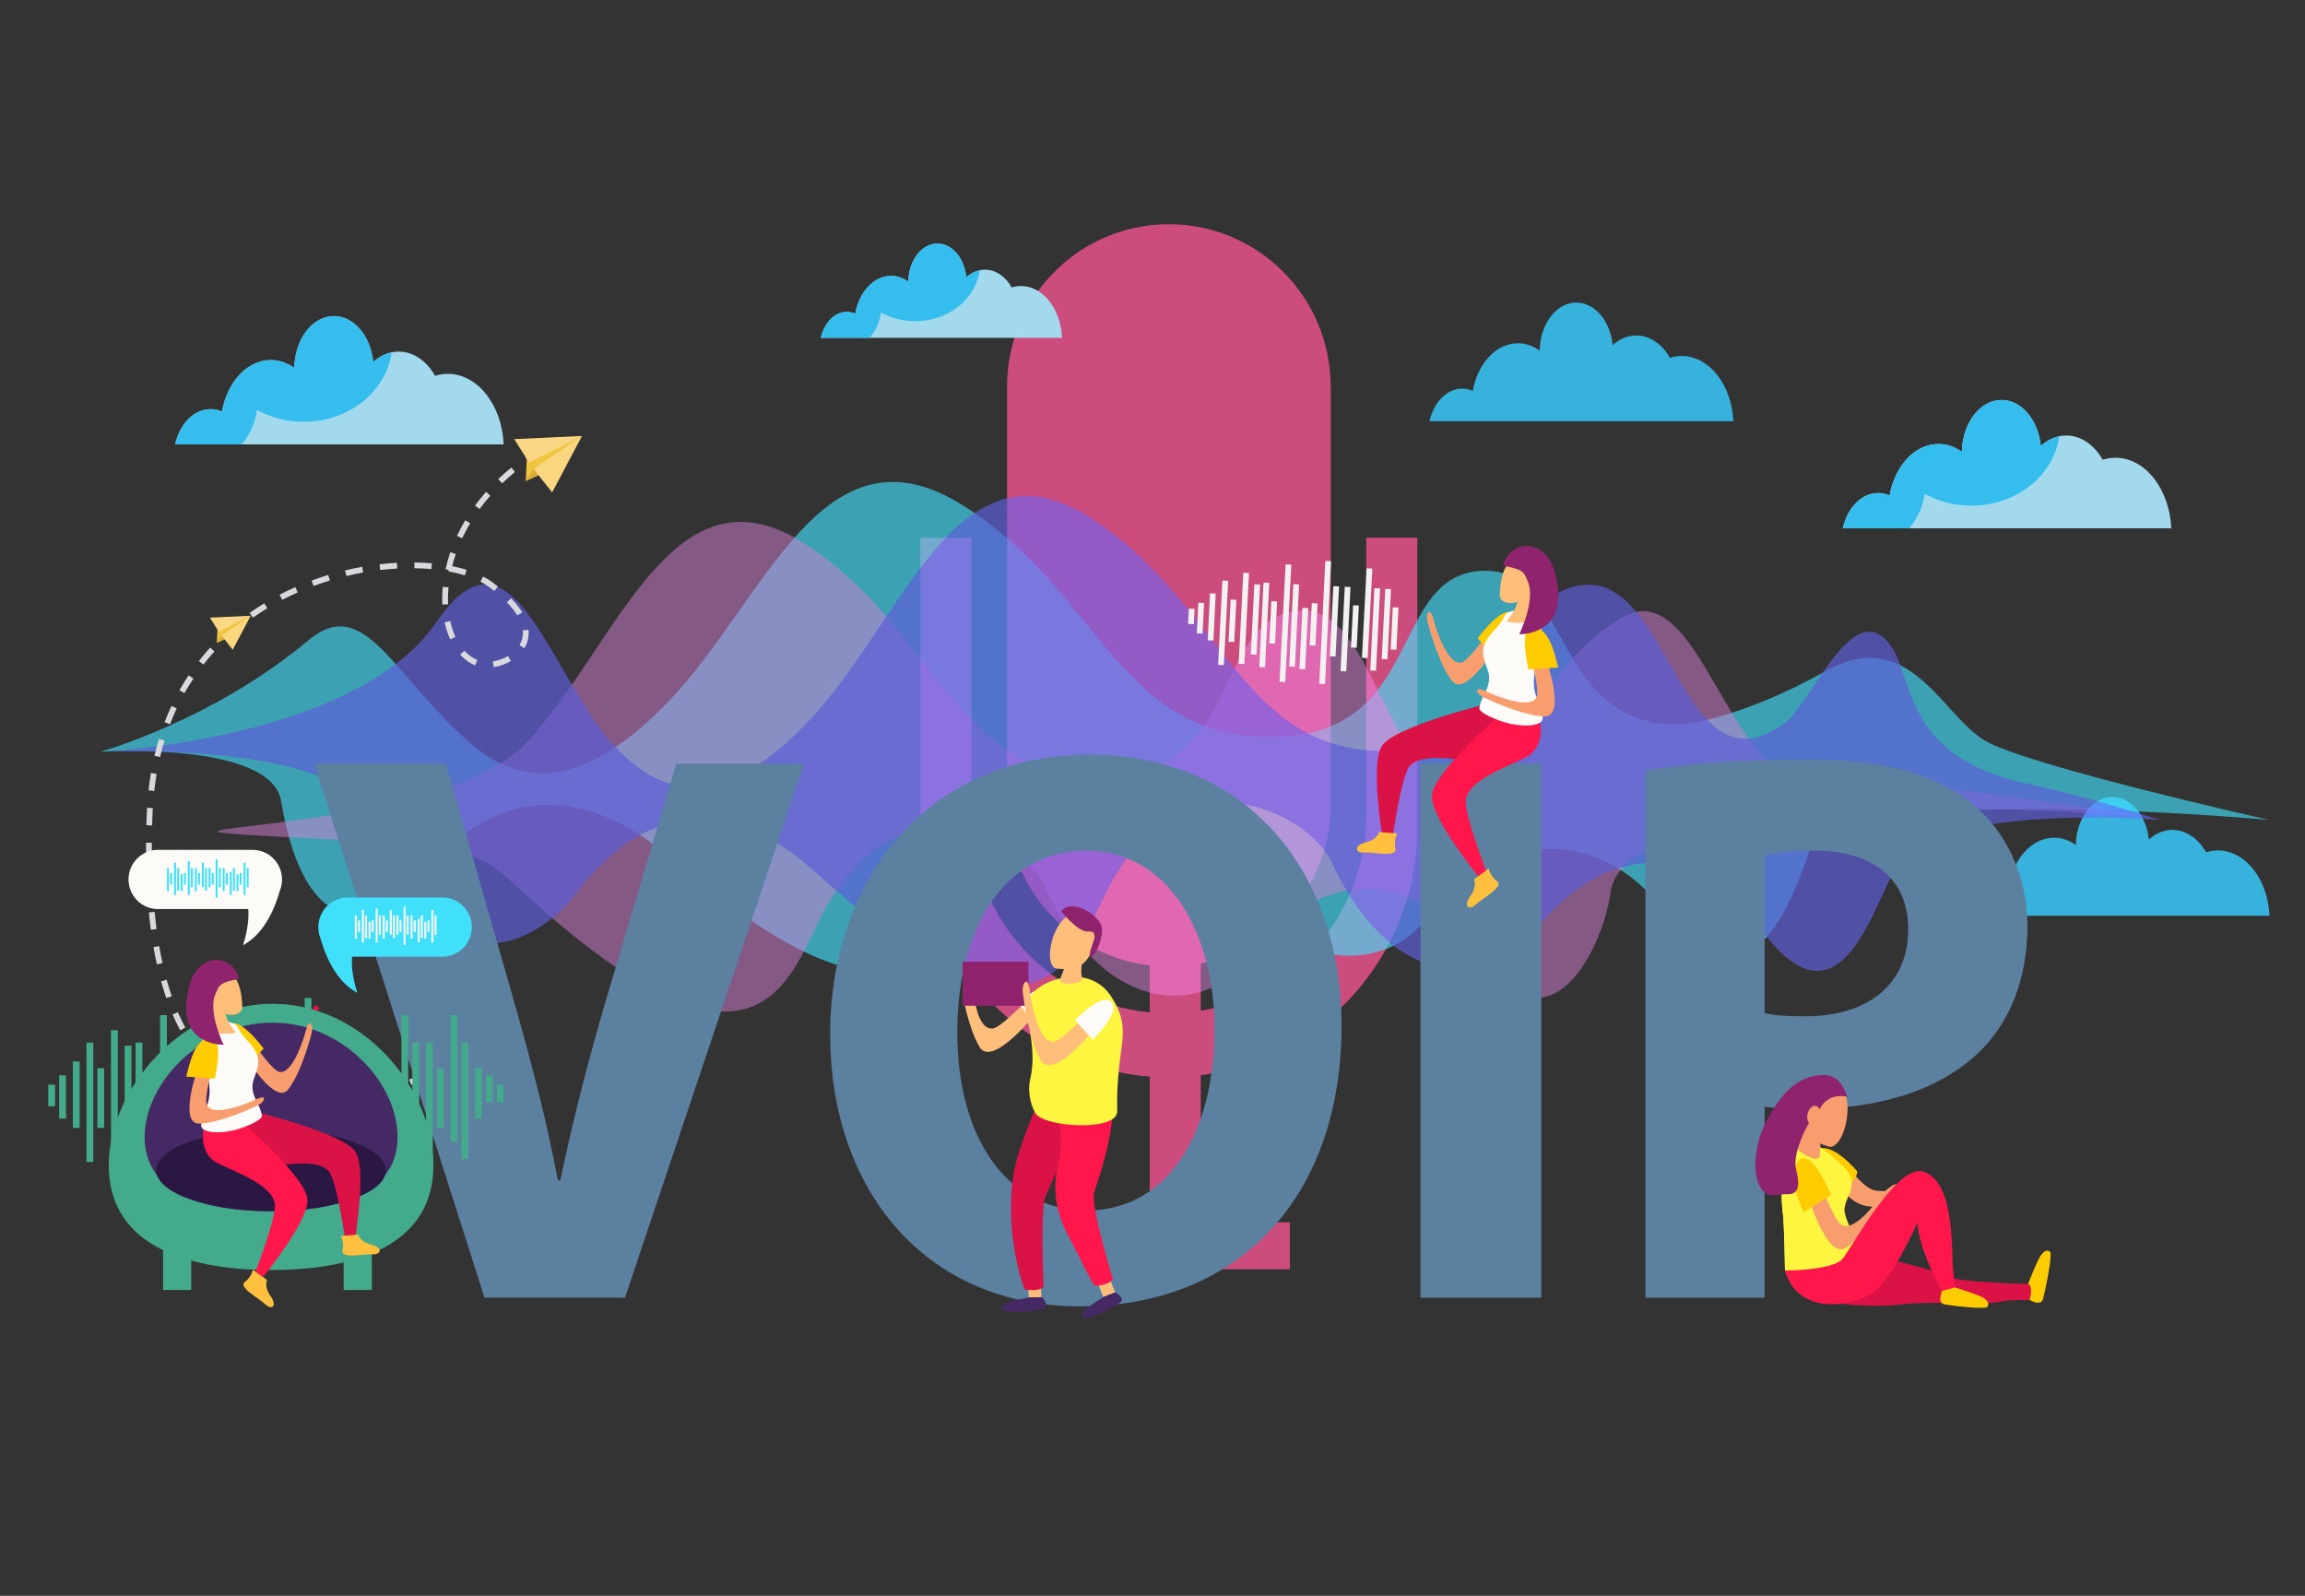 <svg xmlns="http://www.w3.org/2000/svg" xmlns:xlink="http://www.w3.org/1999/xlink" id="Layer_1" x="0px" y="0px" viewBox="0 0 650 450" style="enable-background:new 0 0 650 450;" xml:space="preserve"><rect x="0" y="0" width="650" height="450" fill="#333333" stroke="none"/> <style type="text/css"> .st0{fill:none;} .st1{fill:#36B2DD;} .st2{fill:#CC4C7D;} .st3{opacity:0.8;} .st4{opacity:0.8;fill:#40E0FB;} .st5{opacity:0.5;} .st6{fill:#FC90FC;} .st7{opacity:0.7;} .st8{fill:#6668FF;} .st9{fill:#D7D9DD;} .st10{fill:#F0C542;} .st11{fill:#FAD77E;} .st12{fill:#FAD784;} .st13{fill:#DBAB33;} .st14{fill:#A2D9ED;} .st15{fill:#35BEED;} .st16{fill:#5C81A0;} .st17{fill:#FFBE7A;} .st18{fill:#DB1246;} .st19{fill:#452964;} .st20{fill:#FF174B;} .st21{fill:#FCFBF8;} .st22{fill:#FEF540;} .st23{fill:#90236E;} .st24{fill:#FFCC00;} .st25{fill:#F89D6E;} .st26{fill:#43AA8B;} .st27{fill:#40E0FB;} .st28{fill:#2A1842;} .st29{fill:#FFC03F;} .st30{fill:#F2F2F2;} </style> <rect class="st0" width="650" height="450"></rect> <g> <g> <path class="st1" d="M625.41,239.81c-1.14,0-2.25,0.19-3.31,0.52c-2.18-3.83-5.62-6.31-9.49-6.31c-2.46,0-4.75,1-6.65,2.71 c-0.68-6.76-5.01-11.98-10.25-11.98c-5.63,0-10.21,6.02-10.34,13.52c-1.83-1.3-3.91-2.04-6.13-2.04 c-6.18,0-11.35,5.73-12.73,13.43c-0.94-0.41-1.94-0.63-2.98-0.63c-4.36,0-8.04,3.88-9.22,9.2h85.68 C639.54,247.95,633.19,239.81,625.41,239.81z"></path> </g> <ellipse class="st0" cx="311.38" cy="360.91" rx="313.03" ry="25.85"></ellipse> <g> <rect x="324.23" y="248.46" class="st2" width="14.37" height="96.22"></rect> <g> <rect x="299.07" y="344.68" class="st2" width="64.67" height="13.23"></rect> <path class="st2" d="M329.61,303.79c38.69,0,70.06-31.5,70.06-70.36v-81.79h-14.4v78.21c0,30.88-24.92,55.9-55.66,55.9 c-30.74,0-55.66-25.02-55.66-55.9v-78.21h-14.4v81.79C259.55,272.29,290.92,303.79,329.61,303.79z"></path> <path class="st2" d="M375.24,226.69c0,25.31-20.43,45.83-45.63,45.83l0,0c-25.2,0-45.63-20.52-45.63-45.83V109.06 c0-25.31,20.43-45.83,45.63-45.83l0,0c25.2,0,45.63,20.52,45.63,45.83V226.69z"></path> <path class="st2" d="M375.24,226.69V109.06c0-1.06-0.09-2.1-0.16-3.15c-6.55-3.66-14.08-5.75-22.11-5.75 c-25.2,0-45.63,20.52-45.63,45.83v117.63c0,1.06,0.09,2.1,0.16,3.15c6.55,3.65,14.08,5.75,22.11,5.75 C354.81,272.52,375.24,252,375.24,226.69z"></path> </g> <path class="st2" d="M360.2,145.4c0,0.99-0.79,1.79-1.78,1.79c-0.98,0-1.78-0.8-1.78-1.79c0-0.99,0.8-1.79,1.78-1.79 C359.4,143.61,360.2,144.41,360.2,145.4z"></path> </g> <g class="st3"> <path class="st4" d="M28.31,211.98c0,0,31.51-8.7,58.74-31.48c15.63-13.08,23.6,9.72,44.95,28.5 c11.68,10.28,28.91,17.34,56.28-10.94c27.37-28.28,43.41-80.42,83.06-55.67c39.62,24.75,43.85,66.58,88.7,65.4 c42-1.11,31.45-46,58.28-46.84c24.89-0.77,19.12,45.07,56.86,43.3c0,0,16.05-1.77,39.64-15.02c23.59-13.26,32.8,12.62,45.06,19.7 c12.27,7.07,79.99,22.28,79.99,22.28s-122.45-11.26-129.78,9.28c-4.32,12.13-17.22,50.26-42.23,14.91 c-8.8-12.45-37.51-31.16-67.24,5.41c-9.55,11.75-39.28,17.45-58.52-22.1c-5.84-12.03-43.42-33.24-66.06,7.73 c-10.09,18.28-19.04,54.02-87.77-5.08c-13.11-11.27-42.14-28.91-70.78,7.07c-9.82,12.34-31.15,19.87-38.22-22.54 C76.45,208.92,28.31,211.98,28.31,211.98z"></path> <g class="st5"> <path class="st6" d="M148.6,209.33c25.99-28.28,41.22-80.42,78.86-55.68c37.64,24.75,41.65,66.58,84.24,65.4 c39.87-1.11,29.85-46.01,55.33-46.84c23.63-0.77,24.04,62.8,53.99,43.3c11.56-7.53,13.88-28.06,36.28-41.31 c22.41-13.26,30.02,49.05,55.11,45.51c13.55-1.91,93.42,10.61,93.42,10.61s-147.41-12.7-151.66,21.43 c-1.59,12.69-16.36,50.26-40.11,14.91c-8.37-12.45-35.62-31.15-63.85,5.41c-9.06,11.75-37.29,17.46-55.54-22.09 c-5.56-12.03-41.25-33.24-62.73,7.73c-9.59,18.28-18.08,54.01-83.34-5.08c-12.44-11.28-11.64-13.7-55.1-15.91 C5.83,232.27,122.63,237.61,148.6,209.33z"></path> </g> <g class="st7"> <path class="st8" d="M28.31,211.98c0,0,71.91-3.06,94.81-36.62c22.25-32.58,32.43,18.83,52.7,37.61 c11.09,10.28,27.44,17.34,53.42-10.94c26-28.28,41.23-80.42,78.86-55.68c37.63,24.75,41.65,66.58,84.23,65.4 c39.87-1.1,29.86-46,55.32-46.84c23.63-0.78,27.16,60.22,55.79,38.88c7.39-5.5,19.93-38,30.46-20.54 c5.75,9.54,3.81,30.49,37.87,37.78c18.34,3.93,37.18,10.16,37.18,10.16s-62.73-5.08-74.14,13.25 c-6.79,10.9-16.35,50.26-40.11,14.92c-8.37-12.45-35.61-31.15-63.85,5.41c-9.07,11.75-37.29,17.45-55.55-22.09 c-5.55-12.03-41.23-33.25-62.73,7.73c-9.58,18.29-18.07,54.02-83.33-5.08c-12.45-11.27-40.01-28.91-67.19,7.07 c-9.32,12.34-38.33,31.51-58.25-22.1C95.86,208.92,28.31,211.98,28.31,211.98z"></path> </g> </g> <g> <path class="st1" d="M474.23,100.39c-1.14,0-2.24,0.19-3.31,0.52c-2.18-3.83-5.62-6.31-9.5-6.31c-2.47,0-4.75,1-6.65,2.7 c-0.68-6.76-5-11.98-10.25-11.98c-5.63,0-10.21,6.02-10.34,13.52c-1.83-1.3-3.91-2.04-6.13-2.04c-6.18,0-11.35,5.73-12.73,13.43 c-0.94-0.41-1.94-0.64-2.98-0.64c-4.36,0-8.04,3.88-9.22,9.2h85.68C488.35,108.54,482.01,100.39,474.23,100.39z"></path> </g> <g> <g> <path class="st9" d="M137.95,294.71c-0.06,0.04-1.58,1.06-4.24,2.61l-0.82-1.41c2.61-1.52,4.14-2.55,4.15-2.56L137.95,294.71z M129.4,299.74c-1.34,0.71-2.81,1.47-4.39,2.24l-0.71-1.47c1.56-0.76,3.01-1.51,4.34-2.21L129.4,299.74z M120.54,304.05 c-1.46,0.64-2.97,1.28-4.55,1.9l-0.59-1.52c1.55-0.61,3.05-1.24,4.48-1.88L120.54,304.05z M111.37,307.67 c-1.59,0.55-3.17,1.05-4.7,1.49l-0.45-1.57c1.51-0.44,3.06-0.93,4.62-1.47L111.37,307.67z M101.9,310.42 c-1.63,0.38-3.26,0.7-4.84,0.96l-0.26-1.61c1.55-0.26,3.14-0.58,4.74-0.95L101.9,310.42z M92.15,312.02 c-1.68,0.15-3.35,0.24-4.95,0.25l-0.01-1.64c1.56-0.01,3.18-0.09,4.81-0.24L92.15,312.02z M82.25,312.05 c-1.68-0.15-3.33-0.4-4.91-0.73l0.33-1.6c1.52,0.32,3.12,0.55,4.73,0.7L82.25,312.05z M72.54,310.02 c-1.58-0.54-3.13-1.19-4.59-1.93l0.73-1.46c1.4,0.7,2.87,1.32,4.38,1.84L72.54,310.02z M63.67,305.54 c-1.35-0.93-2.65-1.98-3.88-3.12l1.1-1.2c1.18,1.08,2.43,2.08,3.71,2.97L63.67,305.54z M57.58,297.76l-1.24,1.06 c-1.04-1.24-2.05-2.58-2.99-3.99l1.35-0.91C55.61,295.28,56.58,296.57,57.58,297.76z M52.25,289.78l-1.44,0.77 c-0.76-1.42-1.48-2.93-2.14-4.48l1.49-0.64C50.82,286.94,51.51,288.4,52.25,289.78z M48.43,280.91l-1.54,0.54 c-0.52-1.51-1.01-3.1-1.46-4.73l1.57-0.44C47.44,277.87,47.92,279.44,48.43,280.91z M144.08,186.4 c-1.49,0.87-3.17,1.48-4.86,1.74l-0.25-1.62c1.47-0.23,2.99-0.77,4.29-1.53L144.08,186.4z M147.87,182.79l-1.39-0.85 c0.77-1.27,1.09-2.68,0.93-4.18l1.62-0.17C149.23,179.45,148.84,181.2,147.87,182.79z M45.83,271.57l-1.59,0.36 c-0.35-1.57-0.67-3.2-0.95-4.85l1.6-0.28C45.17,268.41,45.48,270.02,45.83,271.57z M134,187.61c-1.57-0.62-3-1.64-4.25-3.02 l1.2-1.1c1.09,1.2,2.31,2.07,3.65,2.6L134,187.61z M147.26,172.68l-1.39,0.85c-0.55-0.9-1.23-1.82-2.05-2.75 c-0.27-0.31-0.56-0.62-0.87-0.93l1.17-1.14c0.32,0.33,0.63,0.67,0.92,0.99C145.92,170.7,146.67,171.7,147.26,172.68z M44.15,261.98l-1.61,0.22c-0.21-1.59-0.4-3.22-0.56-4.9l1.62-0.16C43.76,258.8,43.94,260.42,44.15,261.98z M128.44,179.61 l-1.48,0.68c-0.67-1.46-1.2-3.08-1.58-4.81l1.59-0.35C127.33,176.74,127.82,178.25,128.44,179.61z M43.2,252.28l-1.62,0.11 c-0.1-1.6-0.19-3.24-0.25-4.92l1.63-0.06C43.01,249.08,43.09,250.7,43.2,252.28z M139.39,166.66c-0.52-0.41-1.06-0.82-1.63-1.24 c-0.68-0.49-1.44-0.96-2.28-1.4l0.75-1.45c0.91,0.47,1.75,0.99,2.5,1.53c0.59,0.43,1.15,0.86,1.68,1.28L139.39,166.66z M126.37,170.4l-1.63,0.08c-0.08-1.63-0.04-3.32,0.12-5.01l1.62,0.15C126.33,167.24,126.3,168.85,126.37,170.4z M42.82,242.53 l-1.63,0.02c-0.02-1.61-0.03-3.25-0.01-4.92l1.63,0.01C42.8,239.31,42.8,240.94,42.82,242.53z M131.08,162.25 c-1.44-0.44-3-0.83-4.65-1.13l0.07-0.41l-0.86-0.19c0.35-1.6,0.81-3.22,1.35-4.81l1.54,0.53c-0.39,1.13-0.73,2.27-1.01,3.41 c1.42,0.29,2.78,0.63,4.05,1.02L131.08,162.25z M42.9,232.76l-1.63-0.05c0.03-1.16,0.08-2.33,0.13-3.52 c0.02-0.47,0.04-0.93,0.07-1.4l1.62,0.09c-0.03,0.46-0.05,0.91-0.07,1.38C42.98,230.45,42.94,231.61,42.9,232.76z M121.66,160.48 c-1.56-0.14-3.18-0.22-4.82-0.25l0.02-1.63c1.68,0.02,3.34,0.11,4.94,0.25L121.66,160.48z M130.33,151.8l-1.47-0.69 c0.69-1.48,1.48-2.96,2.33-4.4l1.4,0.84C131.76,148.93,131.01,150.36,130.33,151.8z M135.25,143.53l-1.31-0.96 c0.97-1.32,2.02-2.62,3.12-3.87l1.22,1.08C137.21,140.99,136.19,142.25,135.25,143.53z M151.74,128.4 c-0.92,0.58-1.81,1.18-2.67,1.79l-0.93-1.34c0.88-0.62,1.79-1.23,2.73-1.83L151.74,128.4z M145.22,133.1 c-1.28,1.05-2.48,2.11-3.61,3.2l-1.13-1.18c1.16-1.12,2.4-2.21,3.71-3.28L145.22,133.1z M43.5,223.05l-1.62-0.18 c0.18-1.66,0.41-3.31,0.68-4.9l1.61,0.27C43.91,219.8,43.68,221.42,43.5,223.05z M112.02,160.33c-1.59,0.09-3.21,0.22-4.81,0.41 l-0.19-1.62c1.64-0.19,3.29-0.33,4.92-0.42L112.02,160.33z M45.13,213.49l-1.58-0.37c0.38-1.62,0.81-3.23,1.28-4.78l1.56,0.48 C45.92,210.33,45.5,211.9,45.13,213.49z M102.42,161.45c-1.57,0.28-3.17,0.61-4.73,0.99l-0.38-1.59c1.6-0.38,3.22-0.72,4.83-1.01 L102.42,161.45z M47.94,204.22l-1.52-0.58c0.59-1.54,1.24-3.08,1.93-4.57l1.47,0.69C49.15,201.22,48.52,202.72,47.94,204.22z M93.02,163.7c-1.54,0.47-3.08,0.98-4.58,1.54l-0.56-1.53c1.54-0.57,3.11-1.1,4.68-1.57L93.02,163.7z M52.02,195.46l-1.42-0.8 c0.8-1.44,1.67-2.86,2.58-4.23l1.35,0.9C53.65,192.67,52.81,194.06,52.02,195.46z M83.95,167.06c-1.47,0.65-2.94,1.35-4.36,2.09 l-0.75-1.45c1.45-0.75,2.94-1.47,4.45-2.14L83.95,167.06z M75.38,171.52c-1.38,0.84-2.74,1.73-4.04,2.65l-0.94-1.34 c1.33-0.94,2.72-1.85,4.14-2.7L75.38,171.52z M57.36,187.41l-1.28-1.01c1.01-1.3,2.08-2.57,3.19-3.79l1.2,1.1 C59.39,184.91,58.35,186.15,57.36,187.41z M67.49,177.08c-1.24,1.01-2.45,2.07-3.63,3.19l-1.12-1.19 c1.21-1.14,2.45-2.23,3.72-3.27L67.49,177.08z"></path> </g> <g> <g> <g> <polygon class="st10" points="151.84,133.97 148.27,135.66 148.55,129.4 164.13,122.93 "></polygon> </g> </g> <g> <g> <polygon class="st11" points="155.7,138.85 164.13,122.93 150.45,132.22 "></polygon> </g> </g> <g> <g> <polygon class="st12" points="164.13,122.93 149.18,130.4 145.01,123.83 "></polygon> </g> </g> <g> <g> <polygon class="st13" points="148.27,135.66 150.45,132.22 151.84,133.97 "></polygon> </g> </g> </g> <g> <g> <g> <polygon class="st10" points="63.31,180.29 61.15,181.3 61.32,177.53 70.71,173.63 "></polygon> </g> </g> <g> <g> <polygon class="st11" points="65.63,183.22 70.71,173.63 62.47,179.23 "></polygon> </g> </g> <g> <g> <polygon class="st12" points="70.71,173.63 61.7,178.13 59.19,174.17 "></polygon> </g> </g> <g> <g> <polygon class="st13" points="61.15,181.3 62.47,179.23 63.31,180.29 "></polygon> </g> </g> </g> </g> <g> <g> <path class="st14" d="M287.93,80.65c-0.9,0-1.78,0.15-2.62,0.41c-1.73-3.04-4.46-5.01-7.54-5.01c-1.95,0-3.77,0.79-5.28,2.14 c-0.55-5.37-3.98-9.51-8.14-9.51c-4.47,0-8.1,4.78-8.21,10.74c-1.45-1.03-3.11-1.62-4.86-1.62c-4.91,0-9.01,4.55-10.11,10.66 c-0.74-0.33-1.54-0.51-2.37-0.51c-3.46,0-6.38,3.08-7.32,7.31h68.01C299.15,87.11,294.11,80.65,287.93,80.65z"></path> </g> <g> <path class="st15" d="M264.35,68.68c-4.47,0-8.1,4.78-8.21,10.74c-1.45-1.03-3.11-1.62-4.86-1.62c-4.91,0-9.01,4.55-10.11,10.66 c-0.74-0.33-1.54-0.51-2.37-0.51c-3.46,0-6.38,3.08-7.32,7.31h13.75c1.7-2.01,2.84-4.46,3.19-7.14c2.81,1.56,6.11,2.46,9.67,2.46 c9.36,0,17.08-6.27,18.2-14.38c-1.39,0.29-2.68,0.99-3.8,1.99C271.95,72.83,268.51,68.68,264.35,68.68z"></path> </g> </g> <g> <g> <path class="st14" d="M126.28,105.42c-1.23,0-2.43,0.21-3.58,0.56c-2.35-4.14-6.07-6.83-10.26-6.83c-2.66,0-5.14,1.08-7.19,2.93 c-0.74-7.31-5.42-12.95-11.08-12.95c-6.1,0-11.04,6.51-11.18,14.62c-1.98-1.41-4.23-2.21-6.63-2.21 c-6.68,0-12.27,6.19-13.77,14.52c-1.01-0.45-2.1-0.69-3.23-0.69c-4.71,0-8.69,4.19-9.96,9.95h92.63 C141.56,114.23,134.7,105.42,126.28,105.42z"></path> </g> <g> <path class="st15" d="M94.17,89.13c-6.1,0-11.04,6.51-11.18,14.62c-1.98-1.41-4.23-2.21-6.63-2.21 c-6.68,0-12.27,6.19-13.77,14.52c-1.01-0.45-2.1-0.69-3.23-0.69c-4.71,0-8.69,4.19-9.96,9.95h18.73 c2.32-2.74,3.86-6.07,4.35-9.73c3.83,2.12,8.33,3.35,13.17,3.35c12.75,0,23.27-8.55,24.79-19.59c-1.89,0.4-3.65,1.35-5.18,2.72 C104.51,94.77,99.84,89.13,94.17,89.13z"></path> </g> </g> <g> <g> <path class="st14" d="M596.53,129.08c-1.23,0-2.43,0.21-3.58,0.56c-2.35-4.14-6.07-6.83-10.26-6.83c-2.66,0-5.14,1.08-7.19,2.93 c-0.74-7.31-5.42-12.95-11.08-12.95c-6.09,0-11.04,6.51-11.18,14.62c-1.98-1.41-4.23-2.21-6.63-2.21 c-6.68,0-12.27,6.19-13.76,14.52c-1.01-0.45-2.1-0.69-3.23-0.69c-4.71,0-8.69,4.19-9.96,9.95h92.63 C611.8,137.89,604.95,129.08,596.53,129.08z"></path> </g> <g> <path class="st15" d="M564.42,112.79c-6.09,0-11.04,6.51-11.18,14.62c-1.98-1.41-4.23-2.21-6.63-2.21 c-6.68,0-12.27,6.19-13.76,14.52c-1.01-0.45-2.1-0.69-3.23-0.69c-4.71,0-8.69,4.19-9.96,9.95h18.73 c2.32-2.74,3.86-6.07,4.35-9.73c3.83,2.12,8.34,3.35,13.17,3.35c12.75,0,23.27-8.55,24.79-19.59c-1.89,0.4-3.65,1.35-5.18,2.72 C574.76,118.43,570.08,112.79,564.42,112.79z"></path> </g> </g> <g> <path class="st16" d="M136.63,365.94L88.56,215.29h37.17l18.25,63.7c5.12,17.88,9.79,35.09,13.35,53.86H158 c3.78-18.1,8.46-35.98,13.58-53.19l19.14-64.37h36.05l-50.52,150.64H136.63z"></path> <path class="st16" d="M378.32,289.05c0,49.39-29.82,79.34-73.67,79.34c-44.51,0-70.55-33.75-70.55-76.66 c0-45.15,28.71-78.9,73-78.9C353.18,212.84,378.32,247.48,378.32,289.05z M269.94,291.06c0,29.5,13.8,50.29,36.5,50.29 c22.92,0,36.05-21.9,36.05-51.18c0-27.04-12.91-50.29-36.28-50.29C283.29,239.88,269.94,261.78,269.94,291.06z"></path> <path class="st16" d="M434.63,215.29v150.64h-34.05V215.29H434.63z"></path> <path class="st16" d="M464,217.31c10.46-1.79,25.15-3.13,45.85-3.13c20.92,0,35.83,4.02,45.85,12.07 c9.57,7.6,16.02,20.12,16.02,34.87c0,14.75-4.9,27.27-13.8,35.76c-11.57,10.95-28.71,15.87-48.74,15.87 c-4.45,0-8.46-0.22-11.57-0.67v53.86H464V217.31z M497.61,285.7c2.89,0.67,6.45,0.89,11.35,0.89c18.03,0,29.15-9.16,29.15-24.59 c0-13.86-9.57-22.13-26.48-22.13c-6.9,0-11.57,0.67-14.02,1.34V285.7z"></path> </g> <g> <g> <g> <polygon class="st17" points="311.13,365.76 309.45,361.5 312.78,360.18 314.46,364.43 "></polygon> </g> <g> <polygon class="st17" points="290.13,366.19 289.84,361.62 293.41,361.39 293.7,365.96 "></polygon> </g> <g> <path class="st18" d="M294.66,306.55c0,0-5.84,12.44-8.12,21.19c-2.29,8.74-1.51,20.24-0.02,27.12 c1.49,6.87,2.42,8.76,2.42,8.76s3.78,0.76,5.36-0.72c0,0-0.92-21.64,0.41-25.19c1.33-3.55,12.65-27.32,12.65-27.32 S299.78,311.5,294.66,306.55z"></path> </g> <g> <path class="st19" d="M314.46,364.43c0,0,2.37,1.27,1.85,2.35c-0.51,1.08-8.74,5.46-10.69,4.78c-1.95-0.68,1.86-3.39,1.86-3.39 l3.66-2.41L314.46,364.43z"></path> </g> <g> <path class="st19" d="M293.89,365.79c0,0,1.81,2.1,0.92,2.95c-0.89,0.85-10.44,1.99-12.07,0.62c-1.63-1.39,3.05-2.58,3.05-2.58 l4.42-0.96L293.89,365.79z"></path> </g> <g> <path class="st20" d="M292.97,309.01c0,0,8.94,4.01,5.42,19.21c-2.94,12.72,3.07,20.07,6.06,26.42 c2.99,6.36,4.33,7.99,4.33,7.99s3.85-0.11,5.06-1.91c0,0-6.5-21.05-5.26-24.63c7.5-21.6,4.76-28.45,4.76-28.45 S298.42,309.4,292.97,309.01z"></path> </g> </g> <g> <g> <g> <g> <path class="st17" d="M272.54,276.14c1.11-1.06,2.08,3.56,2.08,3.56s0.67,10.89,5.38,10.32c2.04-0.24,8.08-6.49,8.08-6.49 l3.05,3.38c0,0-11.56,14.18-14.93,8.29c-3.37-5.89-4.6-14.4-4.6-14.4C271.49,279.95,271.41,277.19,272.54,276.14z"></path> </g> </g> </g> <g> <g> <g> <path class="st21" d="M291.24,288.41l-3.9-5.52c0,0,6.69-7.08,10.72-3.31C300.8,282.15,293.13,286.36,291.24,288.41z"></path> </g> </g> </g> </g> <g> <g> <path class="st22" d="M315.05,313.37c0.12,5.78-20.8,4.59-23.14,0.44c-1.5-2.67-2.09-6.68-1.44-9.32 c2.51-10.35-2.78-18.83,0.57-24.13c2.48-3.93,16.15-9.12,22.43,0.83C319.76,291.15,314.63,294.41,315.05,313.37z"></path> </g> </g> <g> <g> <g> <path class="st17" d="M302.84,257.72c-2.34,0-5.09,3.42-6.19,7.59c-0.98,3.73-0.65,6.24,0.48,7.47 c0.6,0.66,5.71,0.95,8.41-1.15C308.25,269.53,313.24,257.73,302.84,257.72z"></path> </g> </g> </g> <g> <g> <path class="st17" d="M300.74,271.22c0,0-1.22,3.59-1.77,4.82c-0.96,2.19,6.69,1.46,6.24-0.05c-0.55-1.9-0.13-4.03-0.13-4.03 L300.74,271.22z"></path> </g> </g> <g> <g> <g> <g> <g> <g> <path class="st23" d="M299.27,257c0,0,4.76,5.97,7.54,5.68c2.78-0.3,1.63,2.47,1.55,2.78c-0.09,0.31-1.71,4.26-0.84,4.48 c0.88,0.2,3.55-4.61,3.21-8.19C310.41,258.17,302.02,253.01,299.27,257z"></path> </g> </g> </g> </g> </g> </g> <rect x="271.54" y="271.22" class="st23" width="18.43" height="12.33"></rect> <rect x="271.54" y="271.22" class="st23" width="18.43" height="12.33"></rect> <g> <g> <g> <g> <path class="st17" d="M289.06,276.96c1.1-1.07,1.51,3.69,1.51,3.69s1.96,13.68,6.66,13.08c2.04-0.26,8.02-6.56,8.02-6.56 l3.08,3.35c0,0-11.43,14.29-14.86,8.43c-3.42-5.86-4.82-17.45-4.82-17.45C288.54,280.63,287.95,278.02,289.06,276.96z"></path> </g> </g> </g> <g> <g> <g> <path class="st21" d="M308.2,293.23l-5.06-5.54c0,0,7.4-7.8,10.15-5.24C315.99,284.97,310.07,291.16,308.2,293.23z"></path> </g> </g> </g> </g> </g> <g> <g> <g> <g> <path class="st24" d="M572.33,366.56c0,0,3.09,1.87,3.73-0.13c0.66-1.99,2.73-12.48,2.11-13.3c-0.62-0.82-2-0.81-3.46,2.3 c-1.47,3.11-2.97,7.11-2.97,7.11L572.33,366.56z"></path> </g> </g> </g> <g> <g> <g> <path class="st18" d="M517.34,367.35c0,0,9.43,1.68,19.8,0.39c6.51-0.81,22.86,0.24,26.46-0.59c3.61-0.83,8.7-0.5,8.7-0.5 s1.2-3.52-0.27-4.56c0,0-20.84-0.48-23.48-2.3c-2.63-1.83-22.33-6.1-22.33-6.1L517.34,367.35z"></path> </g> </g> </g> <g> <g> <g> <g> <g> <path class="st25" d="M521.85,329.91c0,0,4.14,5.63,7.31,5.86c3.17,0.21,9.93,0.5,9.93,0.5s2.08-1.64,1.96,2.33 c-0.04,1.28,2.33,2.44,0.24,1.78c0,0-9.12,0.19-13.16-0.08c-3.19-0.21-5.54-0.8-10.81-6.89L521.85,329.91z"></path> </g> </g> </g> </g> <g> <g> <g> <path class="st24" d="M512.28,324.39c0,0-5.98,3.64,4.86,12.37c0,0,6.12-2.29,6.64-6.38 C523.78,330.39,516.35,321.35,512.28,324.39z"></path> </g> </g> </g> </g> <g> <path class="st22" d="M507.92,321.81c0,0-7.23,3.52-5.14,20.6c0.4,3.27,0.58,15.89,0.58,15.89s13.23,2.78,21.04-6.86 c0,0-4.76-8.2-4.24-10.86c0.86-4.4,4.43-7.1-0.61-11.9C514.37,323.76,510.39,321.05,507.92,321.81z"></path> </g> <g> <g> <path class="st22" d="M507.92,321.81c0,0-7.23,3.52-5.14,20.6c0.4,3.27,0.58,15.89,0.58,15.89s4.96,1.03,10.61-0.37 c-0.75-2.9-2.66-10.29-3.89-15.46c-1.55-6.56,0.94-16.56,0.94-16.56l-1.61-4.13C508.87,321.68,508.36,321.67,507.92,321.81z"></path> </g> </g> <g> <g> <path class="st25" d="M535.13,334.26c-0.62-1.4-4.47,2.51-4.47,2.51s-7.2,10.94-11.33,8.63c-1.79-1-5-9.07-5-9.07l-4.1,1.96 c0,0,5.3,17.51,10.64,13.36c5.34-4.15,12.15-13.61,12.15-13.61C533.46,337.27,535.77,335.66,535.13,334.26z"></path> </g> </g> <g> <path class="st24" d="M508.54,341.9l7.82-4.96c0,0-5.49-13.36-9.11-9.69C503.62,330.93,507.22,338.3,508.54,341.9z"></path> </g> <g> <path class="st25" d="M517.89,304.81c2.46,1.13,3.7,6.05,2.85,10.95c-0.76,4.39-2.31,6.86-4.09,7.6 c-0.95,0.39-6.44-1.76-8.26-5.27C506.56,314.58,506.99,299.79,517.89,304.81z"></path> </g> <g> <path class="st23" d="M520.94,309.3c0,0-4.75-1.39-7.37,2.75c-2.35,3.72-4.25,5.07-5.89,8.45c-3.98,8.22-8.86,4.53-10.9,6.12 c-2.04,1.61,10.18-15.29,10.5-18C507.76,304.49,517.57,298.4,520.94,309.3z"></path> </g> <g> <g> <path class="st25" d="M513.62,319.98c0,0-0.44,4.36-0.46,5.9c-0.04,2.76-7.71-1.71-6.52-3.08c1.49-1.72,2.06-4.16,2.06-4.16 L513.62,319.98z"></path> </g> </g> <g> <g> <g> <path class="st20" d="M503.35,358.29c0,0,13.63-0.03,16.29-3.36c2.66-3.33,15.31-26.77,22.62-24.56 c7.31,2.21,8.18,15.03,8.37,26.02c0.03,1.68,0.84,7.48,0.84,7.48l-3.67,0.61c0,0-6.89-12.45-7.09-19.71 c0,0-6.52,14.83-11.91,19.24C523.4,368.41,507.17,371.52,503.35,358.29z"></path> </g> </g> </g> <g> <g> <g> <path class="st24" d="M547.67,364.03c0,0-1.42,3.26,0.44,3.72c1.86,0.46,11.55,1.52,12.23,0.81c0.69-0.7,0.55-2.08-2.39-3.24 c-2.94-1.17-6.71-2.27-6.71-2.27L547.67,364.03z"></path> </g> </g> </g> <path class="st23" d="M510.07,316.76c0,0-4.83,8.21-3.55,13.14c1.28,4.94,0.36,6.98-2.53,6.86c-2.89-0.13-5.99,1.81-8.03-2.81 c-2.04-4.62-0.52-12.6,1.71-16.82c2.24-4.22,6.78-13.98,16.62-13.98l-4.66,5.56L510.07,316.76z"></path> <g> <g> <g> <path class="st25" d="M513.16,314.91c-0.37,1.45-1.43,2.43-2.37,2.19c-0.94-0.23-1.41-1.6-1.04-3.05 c0.36-1.45,1.43-2.43,2.36-2.19C513.05,312.1,513.52,313.47,513.16,314.91z"></path> </g> </g> </g> </g> <g> <g> <rect x="38.23" y="294" class="st26" width="1.92" height="33.65"></rect> <rect x="41.3" y="301.23" class="st26" width="1.92" height="16.83"></rect> <rect x="45.14" y="286.25" class="st26" width="1.92" height="46.84"></rect> <rect x="48.22" y="294" class="st26" width="1.93" height="32.83"></rect> <rect x="24.38" y="294" class="st26" width="1.92" height="33.65"></rect> <rect x="20.54" y="299.33" class="st26" width="1.92" height="18.74"></rect> <rect x="16.69" y="303.25" class="st26" width="1.92" height="12.2"></rect> <rect x="13.61" y="305.86" class="st26" width="1.92" height="6.1"></rect> <rect x="27.45" y="301.23" class="st26" width="1.92" height="16.83"></rect> <rect x="31.3" y="290.52" class="st26" width="1.92" height="36.3"></rect> <rect x="35.15" y="294.87" class="st26" width="1.92" height="27.97"></rect> <rect x="65.52" y="294" class="st26" width="1.92" height="33.65"></rect> <rect x="68.6" y="301.23" class="st26" width="1.92" height="16.83"></rect> <rect x="72.45" y="286.25" class="st26" width="1.92" height="35.71"></rect> <rect x="75.52" y="294" class="st26" width="1.92" height="32.83"></rect> <rect x="51.68" y="303.25" class="st26" width="1.92" height="24.4"></rect> <rect x="54.76" y="301.23" class="st26" width="1.92" height="16.83"></rect> <rect x="58.6" y="284.07" class="st26" width="1.92" height="49.02"></rect> <rect x="61.68" y="294" class="st26" width="1.92" height="27.97"></rect> <rect x="92.82" y="294" class="st26" width="1.92" height="33.65"></rect> <rect x="95.9" y="301.23" class="st26" width="1.92" height="16.83"></rect> <rect x="99.75" y="299.33" class="st26" width="1.92" height="33.77"></rect> <rect x="102.82" y="294" class="st26" width="1.92" height="32.83"></rect> <rect x="78.98" y="294" class="st26" width="1.92" height="27.97"></rect> <rect x="82.06" y="301.23" class="st26" width="1.92" height="16.83"></rect> <rect x="85.91" y="281.4" class="st26" width="1.92" height="55.44"></rect> <rect x="88.98" y="294" class="st26" width="1.92" height="27.97"></rect> <rect x="120.13" y="294" class="st26" width="1.92" height="33.65"></rect> <rect x="123.2" y="301.23" class="st26" width="1.92" height="16.83"></rect> <rect x="127.05" y="286.25" class="st26" width="1.92" height="35.71"></rect> <rect x="130.13" y="294" class="st26" width="1.92" height="32.83"></rect> <rect x="133.97" y="301.1" class="st26" width="1.92" height="14.35"></rect> <rect x="137.05" y="303.25" class="st26" width="1.92" height="7.57"></rect> <rect x="140.12" y="305.86" class="st26" width="1.92" height="4.95"></rect> <rect x="106.28" y="303.25" class="st26" width="1.92" height="24.4"></rect> <rect x="109.36" y="301.23" class="st26" width="1.92" height="16.83"></rect> <rect x="113.2" y="286.25" class="st26" width="1.92" height="46.84"></rect> <rect x="116.28" y="294" class="st26" width="1.92" height="27.97"></rect> </g> <polygon class="st18" points="82.78,295.78 81.54,294.99 88.89,283.39 90.12,284.18 "></polygon> <path class="st27" d="M89.78,262.03L89.78,262.03c-0.01-0.19-0.02-0.39-0.02-0.59c0-4.61,3.72-8.35,8.32-8.35h26.65 c4.6,0,8.32,3.74,8.32,8.35c0,4.61-3.72,8.35-8.32,8.35H99.29c-0.43,4.89,1.49,10.19,1.49,10.19c-6.31-3.31-9.24-11.2-10.39-15.33 c-0.33-0.8-0.53-1.67-0.6-2.57C89.79,262.05,89.78,262.03,89.78,262.03z"></path> <g> <rect x="100.07" y="258.14" class="st21" width="0.55" height="6.54"></rect> <rect x="100.96" y="259.55" class="st21" width="0.55" height="3.27"></rect> <rect x="102.06" y="256.63" class="st21" width="0.55" height="9.11"></rect> <rect x="102.95" y="258.14" class="st21" width="0.56" height="6.38"></rect> <rect x="107.93" y="258.14" class="st21" width="0.55" height="6.54"></rect> <rect x="108.82" y="259.55" class="st21" width="0.55" height="3.27"></rect> <rect x="109.92" y="256.63" class="st21" width="0.55" height="6.94"></rect> <rect x="110.81" y="258.14" class="st21" width="0.55" height="6.38"></rect> <rect x="103.95" y="259.94" class="st21" width="0.55" height="4.74"></rect> <rect x="104.83" y="259.55" class="st21" width="0.55" height="3.27"></rect> <rect x="105.94" y="256.21" class="st21" width="0.55" height="9.53"></rect> <rect x="106.83" y="258.14" class="st21" width="0.55" height="5.44"></rect> <rect x="115.79" y="258.14" class="st21" width="0.55" height="6.54"></rect> <rect x="116.67" y="259.55" class="st21" width="0.56" height="3.27"></rect> <rect x="117.78" y="259.17" class="st21" width="0.56" height="6.57"></rect> <rect x="118.67" y="258.14" class="st21" width="0.55" height="6.38"></rect> <rect x="111.81" y="258.14" class="st21" width="0.55" height="5.44"></rect> <rect x="112.69" y="259.55" class="st21" width="0.55" height="3.27"></rect> <rect x="113.8" y="255.69" class="st21" width="0.55" height="10.78"></rect> <rect x="114.68" y="258.14" class="st21" width="0.55" height="5.44"></rect> <rect x="119.66" y="259.94" class="st21" width="0.55" height="4.74"></rect> <rect x="120.55" y="259.55" class="st21" width="0.55" height="3.27"></rect> <rect x="121.65" y="256.63" class="st21" width="0.56" height="9.11"></rect> <rect x="122.54" y="258.14" class="st21" width="0.55" height="5.44"></rect> </g> <path class="st21" d="M79.51,248.59L79.51,248.59c0.01-0.19,0.02-0.38,0.02-0.59c0-4.61-3.72-8.35-8.31-8.35H44.56 c-4.59,0-8.32,3.74-8.32,8.35c0,4.61,3.73,8.35,8.32,8.35h25.44c0.43,4.9-1.49,10.19-1.49,10.19c6.31-3.31,9.24-11.2,10.39-15.33 c0.33-0.8,0.53-1.67,0.6-2.57C79.51,248.61,79.51,248.59,79.51,248.59z"></path> <g> <path class="st26" d="M122.22,328.62c0,21.79-20.49,29.51-45.78,29.51c-25.28,0-45.77-7.72-45.77-29.51 c0-21.79,20.94-45.57,46.22-45.57C102.18,283.05,122.22,306.82,122.22,328.62z"></path> <path class="st19" d="M112.11,320.65c0,15.43-15.97,20.9-35.66,20.9c-19.7,0-35.66-5.47-35.66-20.9 c0-15.43,16.31-32.27,36.01-32.27C96.49,288.38,112.11,305.22,112.11,320.65z"></path> <rect x="45.99" y="348.18" class="st26" width="7.94" height="15.59"></rect> <rect x="96.91" y="348.18" class="st26" width="7.95" height="15.59"></rect> <path class="st28" d="M108.82,330.05c0,6.35-14.5,11.5-32.38,11.5c-17.88,0-32.37-5.15-32.37-11.5c0-6.35,14.49-11.5,32.37-11.5 C94.33,318.55,108.82,323.7,108.82,330.05z"></path> </g> <g> <g> <g> <path class="st25" d="M87.68,288.72c-0.82-1.05-1.74,3.01-1.74,3.01s-3.3,11.58-7.28,10.5c-1.73-0.46-6.16-6.61-6.16-6.61 l-3.05,2.53c0,0,8.2,13.69,11.84,9.03c3.64-4.66,6.21-14.49,6.21-14.49C87.7,291.96,88.52,289.77,87.68,288.72z"></path> </g> </g> <g> <path class="st24" d="M68.78,301.58l5.57-5.87c0,0-7.48-10.14-9.77-6.25C62.29,293.35,66.89,298.82,68.78,301.58z"></path> </g> <g> <g> <g> <path class="st18" d="M64.65,320.87c0,0,0.5,8.85,7.11,8.45c6.61-0.4,17.87-3.12,21.1,1.16c2.16,2.85,4.52,19.28,4.52,19.28 l2.6,0.3c0,0,3.51-19.96,0.3-25.17c-3.2-5.2-27.25-11.13-27.6-11.19C72.32,313.65,64.65,320.87,64.65,320.87z"></path> </g> </g> <g> <g> <g> <g> <g> <g> <g> <path class="st29" d="M75.31,360.94c0,0-0.95,1.86,0.99,4.55c1.94,2.69,0.41,4.13-1.49,2.31 c-1.91-1.82-7.75-4.81-5.75-6.32c2-1.52,2.24-3.46,2.24-3.46L75.31,360.94z"></path> </g> </g> </g> </g> </g> </g> </g> <g> <g> <path class="st20" d="M57.61,317.29c0,0-2.15,7.82,3.81,10.72c5.95,2.9,15.37,6.21,16.1,11.53 c0.49,3.55-5.46,19.03-5.46,19.03l2.12,1.55c0,0,12.79-15.68,12.53-21.79c-0.25-6.11-17.79-21.25-18.07-21.48 C68.37,316.62,57.61,317.29,57.61,317.29z"></path> </g> </g> <g> <g> <g> <g> <g> <g> <g> <path class="st29" d="M101,348.16c0,0,0.48,2.03,3.69,2.81c3.21,0.78,2.97,2.87,0.36,2.73c-2.63-0.14-9,1.4-8.46-1.05 c0.53-2.46-0.54-4.1-0.54-4.1L101,348.16z"></path> </g> </g> </g> </g> </g> </g> </g> </g> <g> <path class="st21" d="M64.95,288.29c0,0-3.71-0.55-6.3,2.04c-2.12,2.12-2.27,5.47-0.94,9.95c1.32,4.48,1.97,7.69,0.8,11.03 c-1.47,4.22-0.88,1.66-1.76,5.68c-0.56,2.6,5.48,2.94,10.48,1.37c3.95-1.24,6.68-2.87,6.62-3.64c-0.28-3.3-3.83-6.19-2.27-10.46 c1.5-4.14,2.43-6.38-1.95-10.97C66.13,289.61,67.93,289.21,64.95,288.29z"></path> </g> <g> <path class="st17" d="M64.13,273.28c2.1,1.89,4.08,4.12,4.19,10.91c0.02,1.12-1.52,2.44-4.2,1.86c0,0-8.9-3.01-6.59-10.89 C58.02,273.52,60.31,269.85,64.13,273.28z"></path> </g> <g> <path class="st17" d="M63.33,284.5c0,0,0.11,3.09,2.86,6.16c0.59,0.66-0.02,0.79-3.48,0.85c0,0-4.05-0.01-3.82-0.92 c0.61-2.4,1-6.61-0.01-8.18L63.33,284.5z"></path> </g> <g> <path class="st17" d="M59.8,279.68c-0.52,0.57-0.2,1.71,0.7,2.54c0.91,0.83,2.06,1.03,2.59,0.46c0.52-0.58,0.21-1.71-0.7-2.54 C61.48,279.31,60.32,279.11,59.8,279.68z"></path> </g> <g> <g> <path class="st25" d="M74.45,309.93c0.27-1.31-3.41,0.59-3.41,0.59s-10.96,4.88-12.7,1.12c-0.75-1.63,1.1-8.98,1.1-8.98 l-3.89-0.73c0,0-5.21,15.1,0.68,14.92c5.89-0.18,15.05-4.51,15.05-4.51C71.99,312.02,74.19,311.25,74.45,309.93z"></path> </g> </g> <g> <path class="st24" d="M52.5,303.61l8.06,0.53c0,0,2.95-12.27-1.49-11.54C54.64,293.32,53.41,300.38,52.5,303.61z"></path> </g> <g> <path class="st23" d="M67.34,275.45c0.33,0.92-1.43,0.69-3.59,1.49c-2.16,0.8-2.23,1.65-3,3.39c-2.23,5.05,2.3,14.28,2.3,14.28 s-14.3,0.53-9.63-16.79C55.88,268.65,65.01,268.87,67.34,275.45z"></path> </g> </g> <g> <rect x="47.09" y="244.77" class="st27" width="0.55" height="6.54"></rect> <rect x="47.98" y="246.18" class="st27" width="0.55" height="3.27"></rect> <rect x="49.08" y="243.26" class="st27" width="0.55" height="9.11"></rect> <rect x="49.97" y="244.77" class="st27" width="0.56" height="6.38"></rect> <rect x="54.95" y="244.77" class="st27" width="0.55" height="6.54"></rect> <rect x="55.83" y="246.18" class="st27" width="0.56" height="3.27"></rect> <rect x="56.94" y="243.26" class="st27" width="0.55" height="6.94"></rect> <rect x="57.82" y="244.77" class="st27" width="0.55" height="6.38"></rect> <rect x="50.96" y="246.57" class="st27" width="0.55" height="4.74"></rect> <rect x="51.85" y="246.18" class="st27" width="0.55" height="3.27"></rect> <rect x="52.96" y="242.84" class="st27" width="0.55" height="9.53"></rect> <rect x="53.84" y="244.77" class="st27" width="0.55" height="5.44"></rect> <rect x="62.8" y="244.77" class="st27" width="0.55" height="6.54"></rect> <rect x="63.69" y="246.18" class="st27" width="0.56" height="3.27"></rect> <rect x="64.79" y="245.81" class="st27" width="0.56" height="6.56"></rect> <rect x="65.68" y="244.77" class="st27" width="0.55" height="6.38"></rect> <rect x="58.82" y="244.77" class="st27" width="0.55" height="5.44"></rect> <rect x="59.7" y="246.18" class="st27" width="0.55" height="3.27"></rect> <rect x="60.81" y="242.32" class="st27" width="0.55" height="10.77"></rect> <rect x="61.7" y="244.77" class="st27" width="0.55" height="5.44"></rect> <rect x="66.68" y="246.57" class="st27" width="0.55" height="4.74"></rect> <rect x="67.56" y="246.18" class="st27" width="0.56" height="3.27"></rect> <rect x="68.67" y="243.26" class="st27" width="0.56" height="9.11"></rect> <rect x="69.56" y="244.77" class="st27" width="0.55" height="5.44"></rect> </g> </g> <g> <g> <g> <path class="st25" d="M402.78,172.73c0.86-1.09,1.81,3.13,1.81,3.13s3.43,12.06,7.59,10.94c1.8-0.48,6.41-6.89,6.41-6.89 l3.18,2.64c0,0-8.54,14.26-12.33,9.41c-3.79-4.85-6.46-15.1-6.46-15.1C402.76,176.1,401.91,173.82,402.78,172.73z"></path> </g> </g> <g> <path class="st24" d="M422.47,186.12l-5.8-6.11c0,0,7.79-10.56,10.18-6.51C429.23,177.54,424.43,183.24,422.47,186.12z"></path> </g> <g> <g> <g> <path class="st18" d="M426.76,206.21c0,0-0.52,9.21-7.4,8.8c-6.88-0.42-18.61-3.25-21.98,1.21c-2.25,2.97-4.7,20.08-4.7,20.08 l-2.71,0.32c0,0-3.65-20.79-0.31-26.21c3.33-5.42,28.38-11.59,28.75-11.65C418.78,198.69,426.76,206.21,426.76,206.21z"></path> </g> </g> <g> <g> <g> <g> <g> <g> <g> <path class="st29" d="M415.66,247.94c0,0,0.99,1.94-1.03,4.74c-2.02,2.8-0.42,4.3,1.55,2.4c1.99-1.89,8.07-5.01,5.99-6.58 c-2.08-1.59-2.33-3.61-2.33-3.61L415.66,247.94z"></path> </g> </g> </g> </g> </g> </g> </g> <g> <g> <path class="st20" d="M434.1,202.48c0,0,2.24,8.14-3.97,11.17c-6.2,3.02-16.01,6.46-16.77,12c-0.51,3.7,5.69,19.82,5.69,19.82 l-2.21,1.62c0,0-13.32-16.34-13.05-22.7c0.26-6.36,18.53-22.13,18.82-22.37C422.9,201.78,434.1,202.48,434.1,202.48z"></path> </g> </g> <g> <g> <g> <g> <g> <g> <g> <path class="st29" d="M388.91,234.63c0,0-0.5,2.12-3.84,2.93c-3.34,0.82-3.1,3-0.37,2.84c2.74-0.14,9.37,1.45,8.81-1.1 c-0.55-2.57,0.56-4.27,0.56-4.27L388.91,234.63z"></path> </g> </g> </g> </g> </g> </g> </g> </g> <g> <path class="st21" d="M426.45,172.28c0,0,3.87-0.57,6.56,2.12c2.21,2.21,2.36,5.7,0.98,10.37c-1.38,4.66-2.05,8.01-0.83,11.49 c1.53,4.39,0.92,1.73,1.83,5.92c0.59,2.71-5.7,3.06-10.92,1.42c-4.11-1.29-6.96-2.99-6.9-3.79c0.29-3.44,3.98-6.44,2.36-10.89 c-1.57-4.31-2.53-6.64,2.03-11.42C425.23,173.65,423.35,173.24,426.45,172.28z"></path> </g> <g> <path class="st17" d="M427.3,156.65c-2.19,1.97-4.24,4.29-4.37,11.36c-0.02,1.17,1.58,2.53,4.37,1.93c0,0,9.27-3.13,6.86-11.34 C433.66,156.89,431.28,153.07,427.3,156.65z"></path> </g> <g> <path class="st17" d="M428.14,168.33c0,0-0.11,3.21-2.98,6.42c-0.62,0.69,0.03,0.82,3.62,0.89c0,0,4.22-0.01,3.98-0.96 c-0.64-2.5-1.04-6.88,0.01-8.51L428.14,168.33z"></path> </g> <g> <path class="st17" d="M431.82,163.31c0.54,0.6,0.21,1.78-0.73,2.64c-0.95,0.86-2.15,1.08-2.69,0.47 c-0.54-0.6-0.21-1.78,0.73-2.65C430.07,162.92,431.27,162.71,431.82,163.31z"></path> </g> <g> <g> <path class="st25" d="M416.55,194.82c-0.29-1.37,3.55,0.61,3.55,0.61s11.41,5.08,13.22,1.17c0.79-1.7-1.15-9.36-1.15-9.36 l4.05-0.76c0,0,5.42,15.72-0.71,15.54c-6.14-0.19-15.68-4.7-15.68-4.7C419.12,196.99,416.83,196.19,416.55,194.82z"></path> </g> </g> <g> <path class="st24" d="M439.41,188.23l-8.39,0.55c0,0-3.08-12.78,1.55-12.02C437.19,177.52,438.47,184.87,439.41,188.23z"></path> </g> <g> <path class="st23" d="M423.97,158.9c-0.34,0.96,1.49,0.72,3.74,1.55c2.25,0.83,2.32,1.71,3.12,3.53 c2.32,5.26-2.4,14.87-2.4,14.87s14.89,0.55,10.03-17.49C435.9,151.82,426.39,152.06,423.97,158.9z"></path> </g> </g> <g> <rect x="344.63" y="175.55" transform="matrix(0.05 -0.999 0.999 0.05 162.51 523.59)" class="st30" width="23.82" height="1.62"></rect> <rect x="353.21" y="174.85" transform="matrix(0.048 -0.999 0.999 0.048 166.315 525.886)" class="st30" width="11.91" height="1.62"></rect> <rect x="345.81" y="175.03" transform="matrix(0.052 -0.999 0.999 0.052 167.981 528.614)" class="st30" width="33.15" height="1.61"></rect> <rect x="353.33" y="175.68" transform="matrix(0.05 -0.999 0.999 0.05 170.382 532.126)" class="st30" width="23.23" height="1.62"></rect> <rect x="333.01" y="174.95" transform="matrix(0.051 -0.999 0.999 0.051 151.744 511.241)" class="st30" width="23.81" height="1.62"></rect> <rect x="335.14" y="173.29" transform="matrix(0.049 -0.999 0.999 0.049 151.031 506.866)" class="st30" width="13.26" height="1.61"></rect> <rect x="334.2" y="173.59" transform="matrix(0.049 -0.999 0.999 0.049 147.709 503.942)" class="st30" width="8.63" height="1.62"></rect> <rect x="333.79" y="173.15" transform="matrix(0.051 -0.999 0.999 0.051 145.039 500.572)" class="st30" width="4.32" height="1.62"></rect> <polygon class="st30" points="348.05,181.05 346.44,180.97 347.04,169.08 348.65,169.16 "></polygon> <rect x="337.96" y="173.73" transform="matrix(0.051 -0.999 0.999 0.051 158.505 515.936)" class="st30" width="25.69" height="1.61"></rect> <rect x="344.13" y="174.02" transform="matrix(0.051 -0.999 0.999 0.051 161.319 519.453)" class="st30" width="19.8" height="1.62"></rect> <rect x="367.54" y="176.71" transform="matrix(0.05 -0.999 0.999 0.05 183.114 547.58)" class="st30" width="23.81" height="1.62"></rect> <rect x="376.12" y="176.01" transform="matrix(0.051 -0.999 0.999 0.051 185.948 549.351)" class="st30" width="11.91" height="1.62"></rect> <rect x="372.86" y="172.26" transform="matrix(0.052 -0.999 0.999 0.052 192.583 549.026)" class="st30" width="25.27" height="1.62"></rect> <rect x="376.24" y="176.84" transform="matrix(0.05 -0.999 0.999 0.05 190.935 556.088)" class="st30" width="23.23" height="1.62"></rect> <rect x="359.04" y="179.39" transform="matrix(0.05 -0.999 0.999 0.05 169.268 538.371)" class="st30" width="17.27" height="1.62"></rect> <rect x="364.5" y="175.42" transform="matrix(0.051 -0.999 0.999 0.051 175.487 537.174)" class="st30" width="11.91" height="1.62"></rect> <rect x="356.38" y="174.83" transform="matrix(0.049 -0.999 0.999 0.049 179.916 540.273)" class="st30" width="34.69" height="1.62"></rect> <rect x="366.43" y="174.54" transform="matrix(0.05 -0.999 0.999 0.05 182.315 542.395)" class="st30" width="19.79" height="1.62"></rect> <rect x="380.95" y="175.27" transform="matrix(0.051 -0.999 0.999 0.051 195.11 557.465)" class="st30" width="19.8" height="1.62"></rect> <rect x="387.42" y="176.59" transform="matrix(0.049 -0.999 0.999 0.049 196.775 561.525)" class="st30" width="11.91" height="1.61"></rect> </g> </g> </svg>
